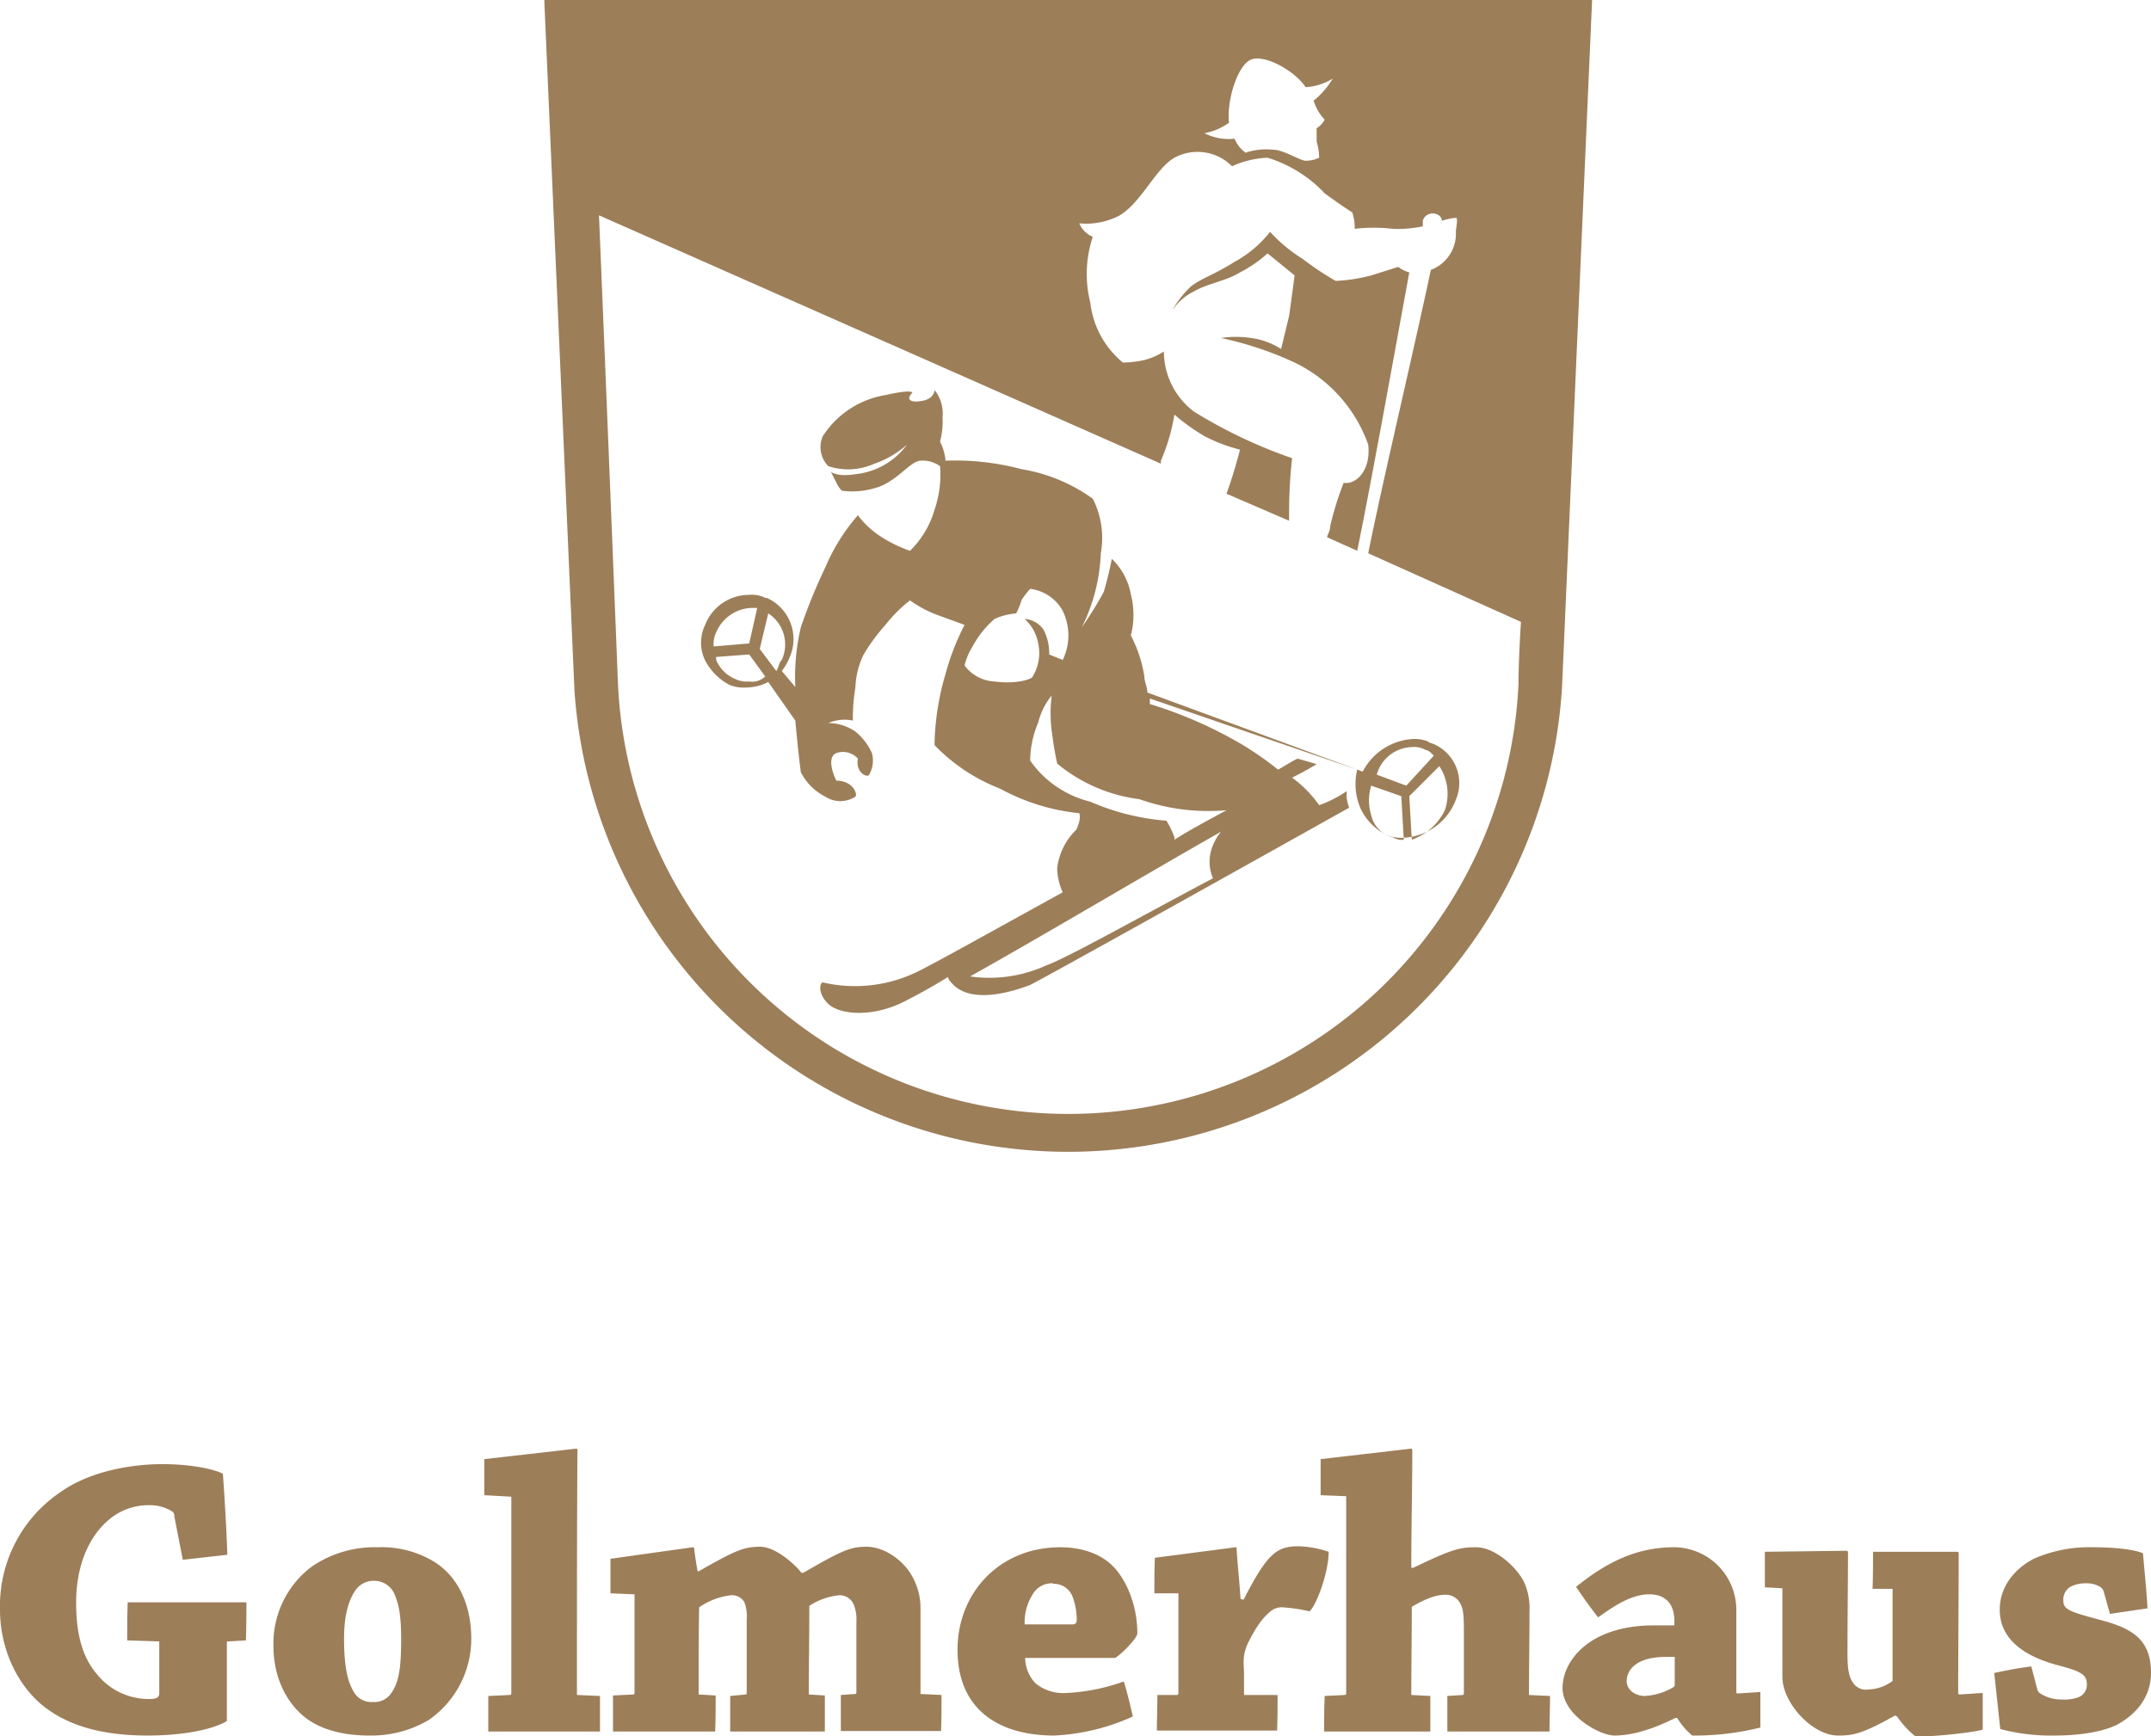 <svg xmlns="http://www.w3.org/2000/svg" viewBox="0 0 429.5 346.7"><defs><style>.a{fill:#9c7e59;}.b{isolation:isolate;}</style></defs><path class="a" d="M275.2,102.5a62.8,62.8,0,0,0-2.7,8.7c0,1.1-.6,1.6-.6,2.2l6,2.7c2.8-13.6,7.7-40.9,10.4-55.6a6.5,6.5,0,0,1-2.2-1.1l-5.4,1.7a33.9,33.9,0,0,1-7.1,1.1,58.2,58.2,0,0,1-6.6-4.4,30.6,30.6,0,0,1-6.5-5.4,22.9,22.9,0,0,1-7.1,6c-4.3,2.7-6.5,3.2-8.7,4.9a20.1,20.1,0,0,0-3.8,4.9h0a11,11,0,0,1,4.4-3.9c2.7-1.6,6.5-2.1,9.2-3.8a25.7,25.7,0,0,0,5.5-3.8l5.4,4.4s-.5,3.8-1.1,8.1l-1.6,6.6a14.5,14.5,0,0,0-6-2.2,20.1,20.1,0,0,0-6,0h0a68.6,68.6,0,0,1,14.7,4.9,28.9,28.9,0,0,1,14.7,16.4c.6,5.4-2.7,8.1-4.9,7.6" transform="translate(-6.9 -6.1)"/><path class="a" d="M310.1,142.8a90,90,0,0,1-179.8,0s-2.2-55.6-3.8-93.7L238.7,98.7v-.6a38.7,38.7,0,0,0,2.7-9.2,41.2,41.2,0,0,0,6,4.3,32.4,32.4,0,0,0,7.1,2.7s-1.1,4.4-2.7,8.8l12.5,5.4v-1.6a98.2,98.2,0,0,1,.6-10.9,97.9,97.9,0,0,1-19.6-9.3,15.1,15.1,0,0,1-6-12,13.6,13.6,0,0,1-3.9,1.7,20.2,20.2,0,0,1-4.3.5,18.2,18.2,0,0,1-6.5-12,23.4,23.4,0,0,1,.5-13.1,5.1,5.1,0,0,1-2.7-2.7h0a14.3,14.3,0,0,0,8.1-1.6c4.4-2.7,7.1-9.3,10.9-11.5a9.7,9.7,0,0,1,11.5,1.7,19,19,0,0,1,7.1-1.7,26.2,26.2,0,0,1,11.4,7.1c3.8,2.8,5.5,3.8,5.5,3.8a9.5,9.5,0,0,1,.5,3.3,32.2,32.2,0,0,1,7.6,0,24.3,24.3,0,0,0,6-.5V50.2c.6-2.2,3.8-1.7,3.8,0a12.7,12.7,0,0,1,2.8-.6c.5,0,0,2.2,0,2.8a7.7,7.7,0,0,1-5,7.6c-3.2,15.2-9.8,43-12.5,56.6l30.5,13.7c-.5,7.6-.5,12.5-.5,12.5M247.4,32.7a12,12,0,0,0,4.9-2.1c-.5-4.4,1.7-11.5,4.4-12.6s8.7,2.2,10.9,5.5a11.4,11.4,0,0,0,5.4-1.7h0a16.1,16.1,0,0,1-3.8,4.4,9.7,9.7,0,0,0,2.2,3.8,4.4,4.4,0,0,1-1.6,1.7v2.7a11.3,11.3,0,0,1,.5,3.2,6.3,6.3,0,0,1-2.7.6c-1.1,0-4.4-2.2-6.5-2.2a12.8,12.8,0,0,0-5.5.6,6.7,6.7,0,0,1-2.2-2.8A10.6,10.6,0,0,1,247.4,32.7ZM115.6,6.6l6,137.3a98.8,98.8,0,0,0,197.2-.6l6-137.2H115.6Z" transform="translate(-6.9 -6.1)"/><path class="a" d="M295.4,167.9a11.6,11.6,0,0,1-6.6,5.9l-.5-8.7,6-6a10.1,10.1,0,0,1,1.1,8.8m-14.7,1a9.9,9.9,0,0,1,0-5.9l6,2.1.5,8.7a3.4,3.4,0,0,1-2.2-.5,5.8,5.8,0,0,1-4.3-4.4m8.1-13.6a4.6,4.6,0,0,1,2.8.6c.5,0,1,.5,1.6,1.1l-5.5,6-5.9-2.2a7.5,7.5,0,0,1,7-5.5m-37,12.6c-3.8,2.1-7.1,3.8-10.4,5.9v-.5a16.6,16.6,0,0,0-1.6-3.3,47.2,47.2,0,0,1-15.2-3.8,20.6,20.6,0,0,1-12-8.2,19.9,19.9,0,0,1,1.6-7.6,13.8,13.8,0,0,1,2.7-5.4,28.1,28.1,0,0,0,0,7.1c.3,2.2.6,4.3,1.1,6.5a31.9,31.9,0,0,0,16.4,7.1,41,41,0,0,0,17.4,2.2m-2.7,13.6c-15.3,8.1-28.9,15.8-33.3,17.4a27.3,27.3,0,0,1-15.2,2.2c13.6-7.6,34.8-20.2,50.1-28.9a10.7,10.7,0,0,0-1.6,2.7,8.4,8.4,0,0,0,0,6.6m-43.6-39.3a7.9,7.9,0,0,1-6-3.2,12.8,12.8,0,0,1,1.6-3.8,19.4,19.4,0,0,1,4.4-5.5,13,13,0,0,1,4.3-1.1,15.3,15.3,0,0,0,1.1-2.7,18.4,18.4,0,0,1,1.7-2.2,8.6,8.6,0,0,1,6.5,4.4,11.2,11.2,0,0,1,0,9.8l-2.7-1.1a10.4,10.4,0,0,0-1.1-4.9,5,5,0,0,0-3.8-2.2,8.6,8.6,0,0,1,2.7,4.9,9,9,0,0,1-1.1,6.6c0,.5-3.3,1.6-7.6,1m-49,0a5.4,5.4,0,0,1-2.8-.5,7.1,7.1,0,0,1-3.8-3.8v-.6l6.6-.5,3.2,4.4a3.8,3.8,0,0,1-3.2,1m-6.6-9.8a8,8,0,0,1,7.1-4.9h1.1l-1.6,7.1-7.1.6a5.4,5.4,0,0,1,.5-2.8m13.1,5.5c-.6.5-.6,1.6-1.1,2.2l-3.3-4.4,1.7-7.1a7.4,7.4,0,0,1,2.7,9.3m129.1,16.3a7.2,7.2,0,0,0-3.3-.5,12.1,12.1,0,0,0-9.8,6.5l-43-15.8c0-1.1-.6-2.2-.6-3.2a26.4,26.4,0,0,0-2.7-8.2,16.3,16.3,0,0,0,0-8.2,13,13,0,0,0-3.8-7.1s-.5,2.8-1.6,6.6a75.6,75.6,0,0,1-4.4,7.1,36.1,36.1,0,0,0,3.8-14.8,17.2,17.2,0,0,0-1.6-10.9,33.6,33.6,0,0,0-14.2-5.9,51.8,51.8,0,0,0-15.2-1.7,10.4,10.4,0,0,0-1.1-3.8h0a16,16,0,0,0,.5-4.9,7.4,7.4,0,0,0-1.6-5.4s0,1.6-2.2,2.1-3.8,0-2.2-1.6c-.5-.5-3.2,0-5.4.5a18.4,18.4,0,0,0-12.5,8.2,5.4,5.4,0,0,0,1.1,6,12.7,12.7,0,0,0,9.2-.5,19.2,19.2,0,0,0,6.5-3.8,14.6,14.6,0,0,1-10.3,5.9c-3.8.6-4.9-.5-4.9-.5l1.1,2.2a5.7,5.7,0,0,0,1.1,1.6,15.8,15.8,0,0,0,6.5-.5c4.4-1.1,7.1-5.5,9.3-5.5a5.8,5.8,0,0,1,3.8,1.1,21.3,21.3,0,0,1-1.1,8.7,18.6,18.6,0,0,1-4.9,8.2,26.5,26.5,0,0,1-6.5-3.3,17.6,17.6,0,0,1-3.9-3.8,38.7,38.7,0,0,0-6.5,10.4,109.7,109.7,0,0,0-4.9,12,43.3,43.3,0,0,0-1.1,11.9l-2.7-3.2a11.2,11.2,0,0,0,1.6-2.8,9,9,0,0,0-4.6-11.8h-.3a5.9,5.9,0,0,0-3.2-.6,9.4,9.4,0,0,0-8.8,6,8.1,8.1,0,0,0,0,7.1,11.6,11.6,0,0,0,4.9,4.9,7.6,7.6,0,0,0,3.3.5,9.9,9.9,0,0,0,4.4-1.1l5.4,7.7c.6,6.5,1.1,10.3,1.1,10.3a11.1,11.1,0,0,0,4.9,4.9,5.5,5.5,0,0,0,6,0c.5-.5-.5-3.2-3.8-3.2-1.1-2.2-1.6-4.9,0-5.5s3.3,0,4.3,1.1c-.5,2.7,1.7,3.8,2.2,3.3a5.7,5.7,0,0,0,.6-4.4,11.8,11.8,0,0,0-3.3-4.3,9.6,9.6,0,0,0-5.4-1.7,8.2,8.2,0,0,1,4.9-.5,36.7,36.7,0,0,1,.5-6.6,16.4,16.4,0,0,1,1.6-6.5,37,37,0,0,1,4.4-6,28.4,28.4,0,0,1,4.9-4.9,23.4,23.4,0,0,0,4.9,2.7l6,2.2a48.5,48.5,0,0,0-3.8,9.8,52.6,52.6,0,0,0-2.2,14.2,36.2,36.2,0,0,0,13.1,8.7,41.6,41.6,0,0,0,15.8,4.9s.5,1.1-.6,3.3a12.9,12.9,0,0,0-3.8,7.6,11.7,11.7,0,0,0,1.1,4.9c-16.9,9.3-24.5,13.6-28.9,15.8a28.4,28.4,0,0,1-19,2.2c-.6,0-1.1,2.2,1.1,4.3s8.7,2.8,15.2-.5c1.1-.6,4.4-2.2,8.7-4.9,0,.5.6,1.1,1.1,1.6,2.7,2.7,8.2,2.7,15.3,0,4.3-2.2,40.3-22.3,63.7-35.4a7.2,7.2,0,0,1-.5-3.3,23.8,23.8,0,0,1-5.5,2.8,23.5,23.5,0,0,0-5.4-5.5c1.6-.8,3.3-1.7,4.9-2.7l-3.8-1.1c-1.1.5-2.8,1.6-3.9,2.2a67.6,67.6,0,0,0-7-4.9,85.6,85.6,0,0,0-18.6-8.2v-1.1l41.4,14.2a12.4,12.4,0,0,0,.6,7.6,11.1,11.1,0,0,0,5.4,5.5,7.6,7.6,0,0,0,3.3.5,11.7,11.7,0,0,0,10.4-7.6,8.5,8.5,0,0,0-4.4-11.1l-1.1-.4" transform="translate(-6.9 -6.1)"/><g class="b"><path class="a" d="M41.7,308.9a1,1,0,0,0-.5-1,8.3,8.3,0,0,0-4.5-1.2,12.2,12.2,0,0,0-8.4,3.2c-3.7,3.3-6.2,8.9-6.2,16.3s1.8,11.5,4.2,14.3a13.2,13.2,0,0,0,10.4,4.9c1.5,0,1.9-.3,2-1V333.9l-6.4-.2c0-2.5,0-5.2.1-7.6H56.1c0,2.4,0,5.1-.1,7.6l-3.5.2c-.2,0-.3,0-.3.2v15.7c-2.6,1.6-8.4,2.9-15.8,2.9-9.2,0-15.8-2-20.6-5.7s-8.9-10.8-8.9-19.5A27.4,27.4,0,0,1,19.1,304c5.7-4,13.7-5.5,20.3-5.5,5,0,9.7.8,12,1.9q.6,8.1.9,16.2l-8.9,1Z" transform="translate(-6.9 -6.1)"/></g><g class="b"><path class="a" d="M80.6,352.7c-4.7,0-9.6-1-13-3.8s-6.1-7.6-6.1-14.2A19.2,19.2,0,0,1,69.1,319a22.2,22.2,0,0,1,13.2-3.9A20.2,20.2,0,0,1,93.6,318c4.2,2.6,7.4,7.8,7.4,15.4a19.7,19.7,0,0,1-8.5,16.2,22.5,22.5,0,0,1-11.8,3.1Zm.8-6.7a4,4,0,0,0,3.7-1.9c1.5-2.1,1.9-5.2,1.9-10.6s-.6-7.3-1.4-9.2a4.4,4.4,0,0,0-4-2.5,4.4,4.4,0,0,0-3.8,2c-1.4,2.1-2.2,5.1-2.2,9.6,0,6.2.9,8.8,1.9,10.5a4,4,0,0,0,3.8,2.1Z" transform="translate(-6.9 -6.1)"/></g><g class="b"><path class="a" d="M103.6,304.7v-7.2l18.4-2.1c.1,0,.2.1.2.4-.1,14.9-.1,33.1-.1,48.8l4.6.2v7.1H104.4v-7.1l4.3-.2a.3.3,0,0,0,.3-.3V305Z" transform="translate(-6.9 -6.1)"/></g><g class="b"><path class="a" d="M128.8,324.3v-6.9l16.4-2.3c.2,0,.3,0,.3.2s.4,3.1.7,4.6h.2c7.4-4.2,9-4.9,12.3-4.9s7.5,4.1,8.2,5.2h.4c7.8-4.5,9.4-5.2,12.6-5.2s6.4,2.1,8.3,4.6a12.9,12.9,0,0,1,2.5,7.5v17.3l4.2.2c0,2.3,0,4.8-.1,7.2h-20v-7.2l2.9-.2c.1,0,.2-.2.2-.2V329.9a7.6,7.6,0,0,0-.6-3.5,3,3,0,0,0-3-1.7,13.2,13.2,0,0,0-5.8,2.1c0,5.6-.1,12.2-.1,17.7l3.2.2v7.2H152.7v-7.1l3.1-.3c.2,0,.2-.2.2-.3V329.5a7.6,7.6,0,0,0-.5-3.5,2.9,2.9,0,0,0-2.8-1.3,13.8,13.8,0,0,0-6.2,2.4c-.1,5.3-.1,12.1-.1,17.4l3.4.2c0,2.3,0,4.8-.1,7.2H129.3v-7.2l4.1-.2c.1,0,.2-.2.2-.3V324.5Z" transform="translate(-6.9 -6.1)"/></g><g class="b"><path class="a" d="M198.1,335.5c0-11.2,8.3-20.4,20.5-20.4,5,0,8.8,1.7,11.1,4.4s4.3,7.4,4.3,12.8c-.1,1.2-3.9,4.8-4.5,4.9H211.6a7.4,7.4,0,0,0,2.1,5.1,8.8,8.8,0,0,0,6.2,1.9,39.6,39.6,0,0,0,11.4-2.3c.7,2.3,1.3,4.8,1.8,7a42.9,42.9,0,0,1-15.7,3.8c-11.2,0-19.3-5.3-19.3-17.1Zm19-13.2a4.4,4.4,0,0,0-4,2.2,10.4,10.4,0,0,0-1.6,6h9.6c.5,0,.8-.3.8-.9a13.2,13.2,0,0,0-.9-4.8,4,4,0,0,0-3.8-2.4Z" transform="translate(-6.9 -6.1)"/></g><g class="b"><path class="a" d="M237.4,324.3c0-2.4,0-4.8.1-7.1l16.1-2.1h.2c.2,3.5.6,6.9.8,10.3l.6.2c4.8-9.4,6.7-10.7,11-10.7a20.5,20.5,0,0,1,6,1.1c0,4-2.3,10.4-3.8,11.9a33.6,33.6,0,0,0-5.3-.8,3.4,3.4,0,0,0-2.5.8c-1.6,1.3-2.8,3-4.3,5.9s-1,4.6-1,6.6v4.2H262c0,2.3,0,4.7-.1,7.1h-24c0-2.3.1-4.8.1-7.1h3.9a.3.3,0,0,0,.3-.3v-20Z" transform="translate(-6.9 -6.1)"/></g><g class="b"><path class="a" d="M289.1,319.2c7.9-3.8,9.3-4.1,12.6-4.1s7.5,3.3,9.4,6.7a12.5,12.5,0,0,1,1.2,6c0,5.3-.1,11.2-.1,16.8l4.2.2c0,2.3-.1,4.7-.1,7.1H295.9v-7.1l3.1-.2c.1,0,.2-.2.2-.3V332.4c0-3,0-5-.8-6.2a3.2,3.2,0,0,0-3.1-1.6c-2,0-4.5,1.2-6.5,2.4,0,5.4-.1,12.2-.1,17.6l3.8.2v7.1H271.3c0-2.3,0-4.8.1-7.1l4-.2a.3.3,0,0,0,.3-.3V304.9l-5.1-.2v-7.2l18.1-2.1c.1,0,.2.1.2.4,0,7.2-.2,15.5-.2,23.4Z" transform="translate(-6.9 -6.1)"/></g><g class="b"><path class="a" d="M341.4,349.2c-5,2.5-9,3.5-12.1,3.5s-10.4-4.2-10.4-9.5,5.2-12.5,18.3-12.5h4c.3-3.9-1.4-6.2-5-6.2s-7.1,2.4-10.2,4.6c-1.5-1.9-3-4-4.4-6.1,6-4.8,11.9-7.9,19.6-7.9a12.5,12.5,0,0,1,12.4,12.5v16.2c0,.4,0,.5.3.5l4.5-.3v7.1a53.9,53.9,0,0,1-13.6,1.6,14,14,0,0,1-3-3.5Zm-9.7-7.4c0,1.9,1.9,3,3.6,3a12.4,12.4,0,0,0,5.8-1.8.6.6,0,0,0,.2-.5V337h-1.8c-5.6,0-7.8,2.4-7.8,4.9Z" transform="translate(-6.9 -6.1)"/></g><g class="b"><path class="a" d="M385.3,348.7c-6.6,3.7-8.4,4-11.4,4-5.1,0-11.1-6.5-11.1-11.7V323.3l-3.5-.2V316l16.3-.2a.3.3,0,0,1,.3.3c0,6-.1,12.7-.1,18.8,0,2.7-.1,5.5,1,7.1a3.1,3.1,0,0,0,3.2,1.5,8.5,8.5,0,0,0,4.8-1.7V323.4h-4c.1-2.4.1-5,.1-7.4h16.9c.1,0,.2.2.2.4,0,8.9-.1,18.4-.1,27.7,0,.2.1.4.2.4l4.7-.3v7.3c-.9.4-8.4,1.4-13.4,1.4a18.5,18.5,0,0,1-3.7-4Z" transform="translate(-6.9 -6.1)"/></g><g class="b"><path class="a" d="M413.7,343.5a1.3,1.3,0,0,0,.6.8,7.7,7.7,0,0,0,4.2,1.2,8.6,8.6,0,0,0,3.3-.4,2.7,2.7,0,0,0,1.8-2.5c0-2.1-1-2.7-6.4-4.1-7.3-2.1-11-5.8-11-10.9s3.5-8.5,6.8-10.2a27.4,27.4,0,0,1,11.8-2.3c4.7,0,8.4.5,10,1.2.3,3.6.7,7.3.9,11l-7.5,1.1-1.2-4.3a1.8,1.8,0,0,0-.6-1,5.2,5.2,0,0,0-3-.8,6.4,6.4,0,0,0-3.1.7,3,3,0,0,0-1.4,2.8c0,1.8,1.4,2.2,7.7,3.9s9.8,4,9.8,10.5c0,4.3-2.4,8-6.9,10.4-2.7,1.3-7.1,2.1-12.3,2.1a39.7,39.7,0,0,1-10.9-1.3l-1.2-11.2c2.4-.5,4.9-1,7.4-1.3Z" transform="translate(-6.9 -6.1)"/></g></svg>